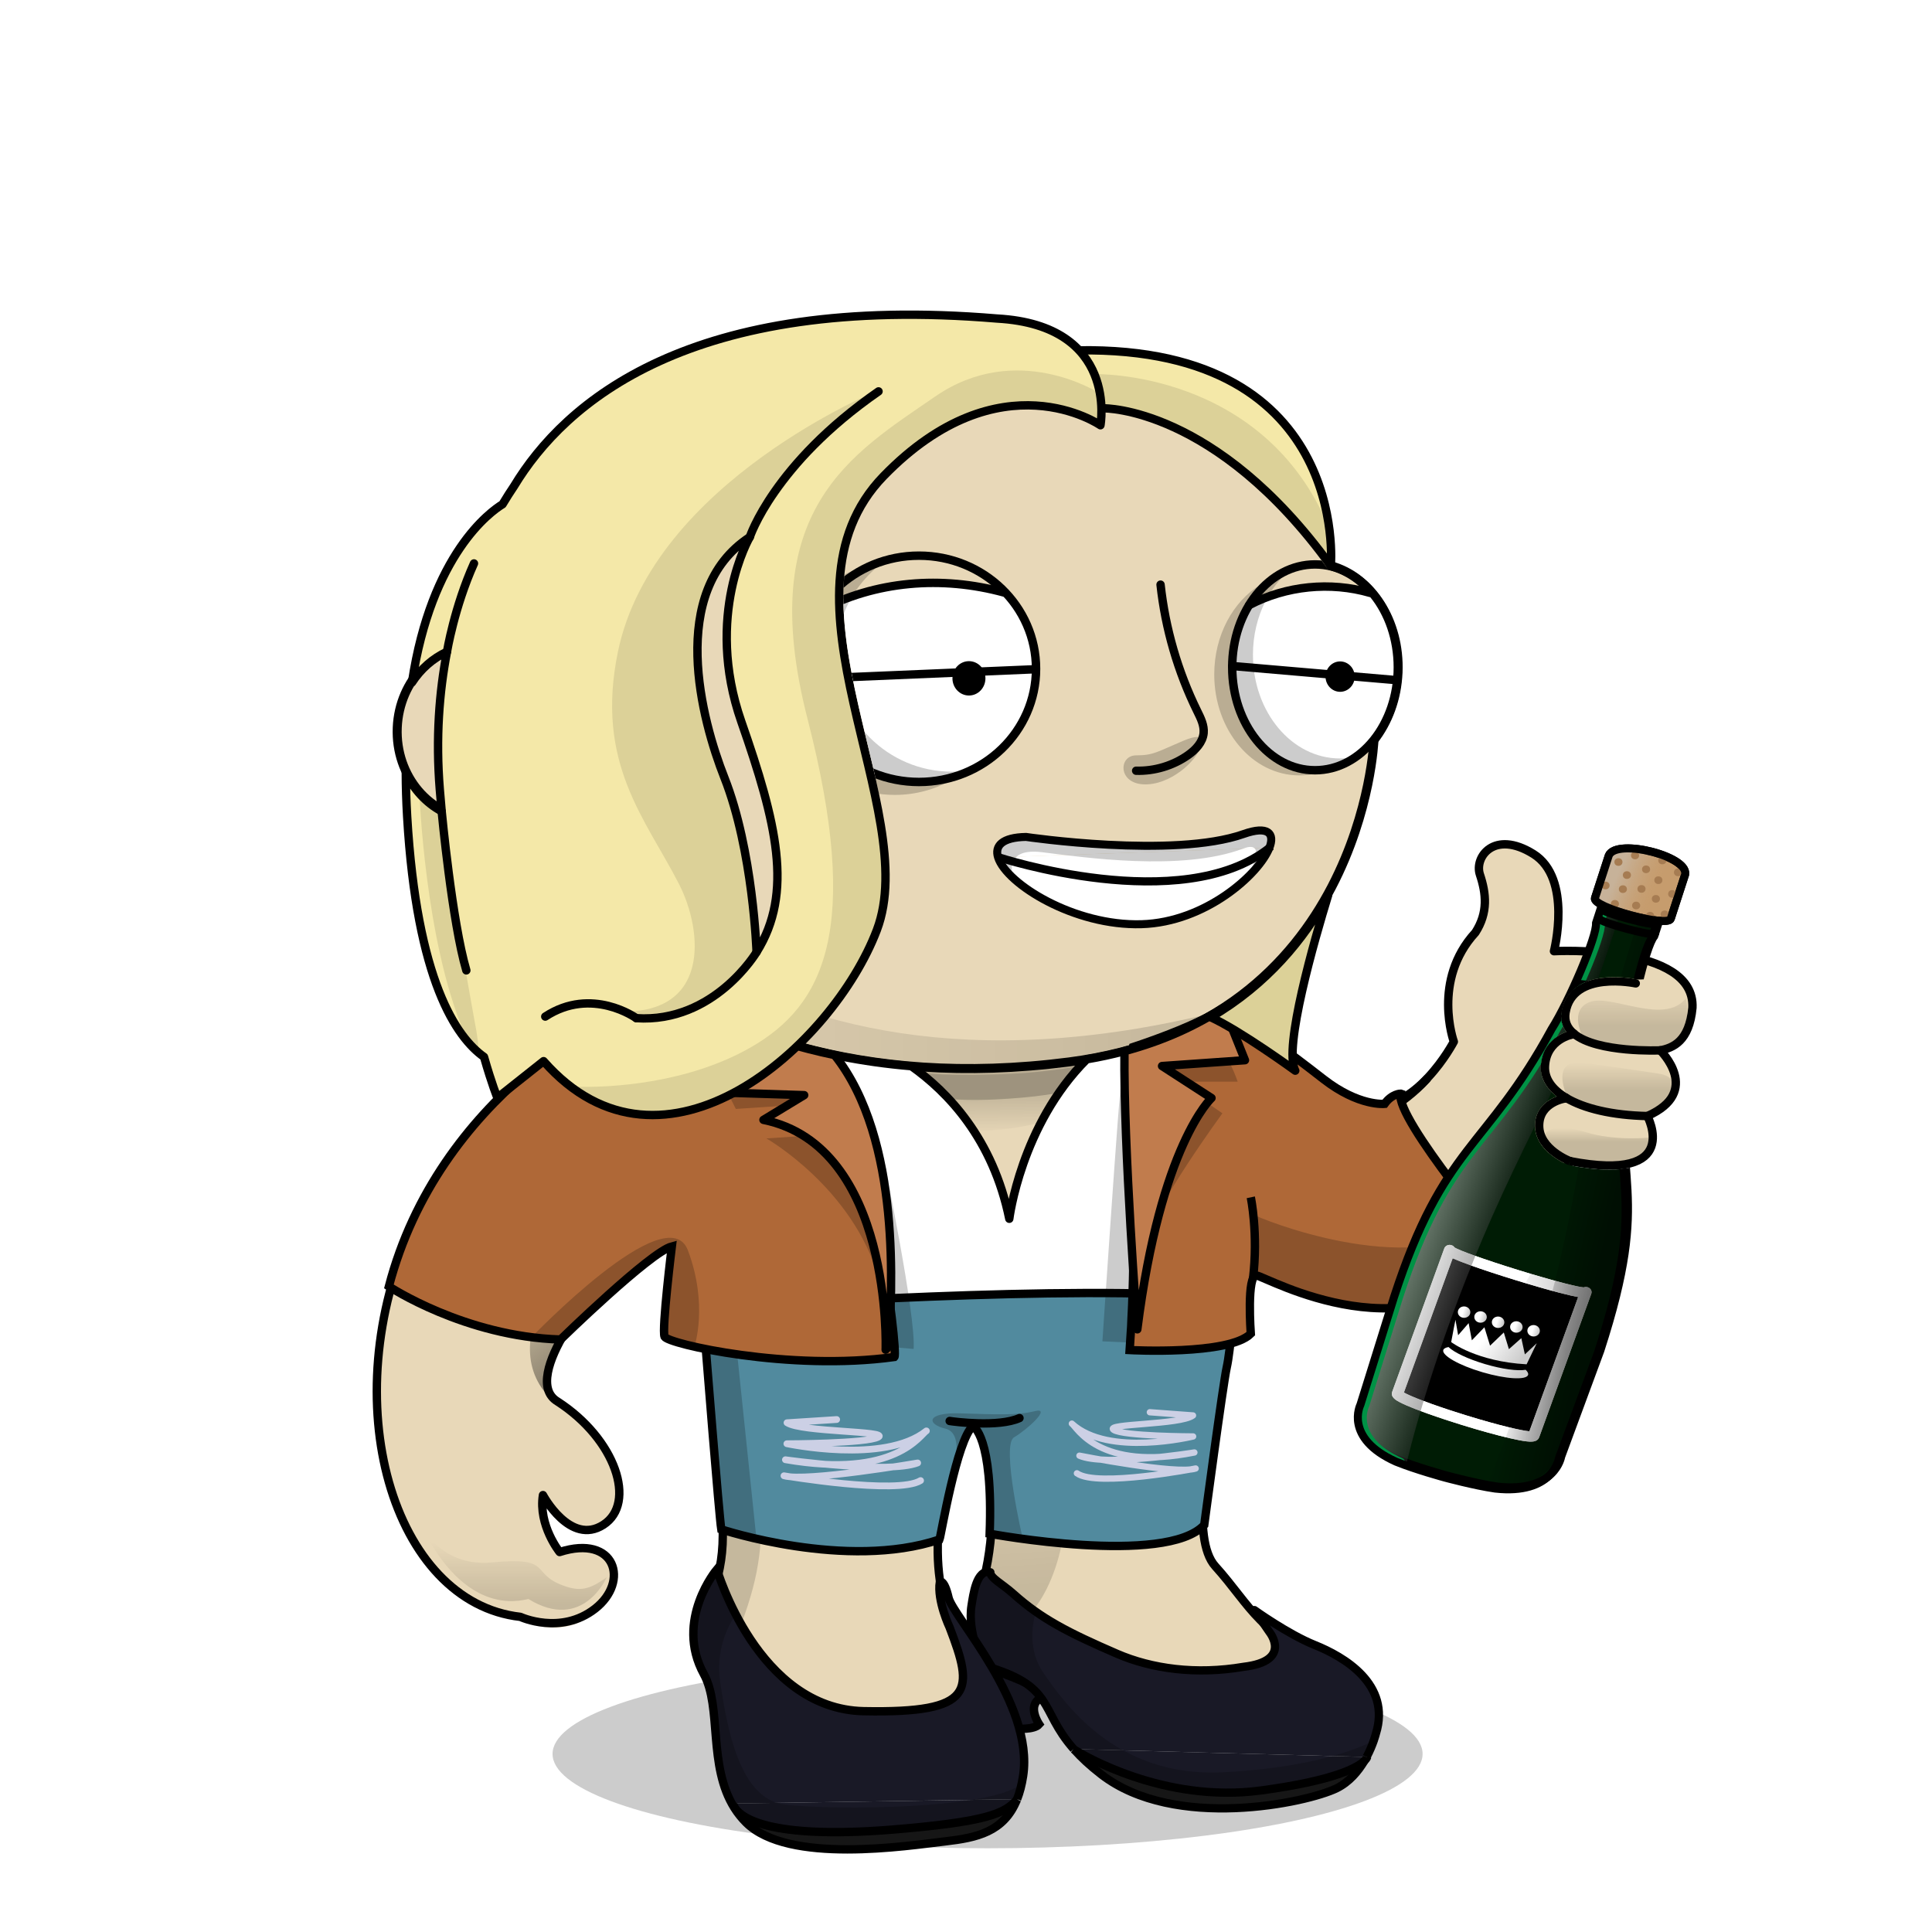 <svg xmlns="http://www.w3.org/2000/svg" xmlns:xlink="http://www.w3.org/1999/xlink" viewBox="0 0 3000 3000" width="100%" height="100%"><g id="floor-shadow" class="shadow"><ellipse id="shadow" cx="1533.5" cy="2723.5" rx="675.5" ry="146.5" style="opacity: .2;"/></g> <g id="Warm-Ivory" class="body">  <defs>   <style>    .skin-color {     fill: #E8D8B8;    }   </style>   <linearGradient id="body-linear-gradient" x1="674.59" y1="1135.33" x2="792" y2="1135.33" gradientUnits="userSpaceOnUse">    <stop offset="0" stop-color="#000" stop-opacity="0"/>    <stop offset=".02" stop-color="#000" stop-opacity=".04"/>    <stop offset="1" stop-color="#000"/>   </linearGradient>   <linearGradient id="body-linear-gradient-2" x1="747" y1="806.16" x2="1137.5" y2="806.16" gradientUnits="userSpaceOnUse">    <stop offset="0" stop-color="#000" stop-opacity="0"/>    <stop offset=".1" stop-color="#000" stop-opacity=".24"/>    <stop offset="1" stop-color="#000"/>   </linearGradient>   <linearGradient id="body-linear-gradient-3" x1="749" y1="1462.04" x2="1887.99" y2="1462.04" xlink:href="#body-linear-gradient-2"/>   <linearGradient id="body-linear-gradient-4" x1="2535.16" y1="1528.07" x2="2535.16" y2="1593.23" gradientUnits="userSpaceOnUse">    <stop offset="0" stop-color="#000" stop-opacity="0"/>    <stop offset="1" stop-color="#000"/>   </linearGradient>   <linearGradient id="body-linear-gradient-5" x1="2511.44" y1="1649.5" x2="2511.44" y2="1693.21" gradientUnits="userSpaceOnUse">    <stop offset="0" stop-color="#000" stop-opacity="0"/>    <stop offset=".98" stop-color="#000"/>   </linearGradient>   <linearGradient id="body-linear-gradient-6" x1="2479.07" y1="1751.37" x2="2479.07" y2="1784.92" gradientUnits="userSpaceOnUse">    <stop offset="0" stop-color="#000" stop-opacity="0"/>    <stop offset=".65" stop-color="#000"/>   </linearGradient>   <linearGradient id="body-linear-gradient-7" x1="792.76" y1="2386.35" x2="792.78" y2="2492.64" gradientUnits="userSpaceOnUse">    <stop offset=".07" stop-color="#000" stop-opacity="0"/>    <stop offset="1" stop-color="#000"/>   </linearGradient>   <linearGradient id="body-linear-gradient-8" x1="979.6" y1="2066.19" x2="859.13" y2="1904.81" gradientUnits="userSpaceOnUse">    <stop offset="0" stop-color="#000"/>    <stop offset=".12" stop-color="#000" stop-opacity=".72"/>    <stop offset="1" stop-color="#000" stop-opacity="0"/>   </linearGradient>   <linearGradient id="body-linear-gradient-9" x1="1206.12" y1="2483.09" x2="1513.72" y2="2071.87" gradientUnits="userSpaceOnUse">    <stop offset=".19" stop-color="#000"/>    <stop offset=".77" stop-color="#000" stop-opacity="0"/>   </linearGradient>   <linearGradient id="body-linear-gradient-10" x1="1776.9" y1="2464.07" x2="1751.37" y2="2092.81" gradientUnits="userSpaceOnUse">    <stop offset="0" stop-color="#000"/>    <stop offset="1" stop-color="#000" stop-opacity="0"/>   </linearGradient>   <linearGradient id="body-linear-gradient-11" x1="1904.93" y1="1808.86" x2="1904.98" y2="1807.9" xlink:href="#body-linear-gradient-9"/>   <linearGradient id="body-linear-gradient-12" x1="2156.4" y1="2031.09" x2="2171.09" y2="1743.3" xlink:href="#body-linear-gradient-9"/>   <linearGradient id="body-linear-gradient-13" x1="1523.71" y1="1848.72" x2="1522.19" y2="1703.37" gradientUnits="userSpaceOnUse">    <stop offset=".58" stop-color="#000" stop-opacity="0"/>    <stop offset="1" stop-color="#000"/>   </linearGradient>  </defs>  <g id="body-body">   <g>    <path class="skin-color" d="M2412,1481s29-113-32-151-92,5-83,32c9.8,29.41,13,59-7,90-68,74-38,163-38,163,0,0-55.5,121.5-135.5,105.5-74.31-14.86-184.5-144.5-306.47-156.99-123.61,47.19-550.22,13.15-689.34-21.96-.06-.02-.13-.03-.19-.05l-.1-1.96h-.05c-53.59,4.31-337.41,57.15-479.35,367.46-125.5,274.37-35,580,166.07,607.65,0,0,64.68,34.89,114.93-10.65,21.91-19.86,32.58-42.16,30-58,.32-.56,.23,.1,.5-.5,0,0-9.36-58.41-84.5-32.5h1s-.37-2-1,0c-10.99-17.56-31.42-52.58-25.89-87.43,0,0,42.17,79.44,93.91,46.04,51.75-33.41,19.33-132.9-71.38-191.4-30.35-18.2-13.49-65.7,12.04-107.85,27.01-44.6,106.46-118.69,176.82-151.86h2c21.66,31.8,37,86,50.5,234.5,0,0,18.34,176.9,15,247-3.34,70.1-33.34,108.51-41.13,159.71-7.79,51.2-25.46,149.65,38.42,186.14,0,0,.71,72.01,92.85,76.83,32.82,.75,48.04-3.91,55.55-10.2,2.34-1.97,3.94-4.08,5.08-6.25,0,0,43.79,32.98,87.66,26.93,43.87-6.04,50.37-27.2,50.37-27.2,0,0,32.46,27.4,106.3,11.49,69.4-14.95,79.4-92.95,55.64-142.06,21.53,6.98,47.16,6.39,85.26,15.61,62,15,133,91,225,93,79.21,1.72,125-24,126-53,0,0,47,21,74-17,10-5,34-2,47-29,0,0,27.13-77.01-60-104-113-35-127-85-183-147-19.24-21.3-21.8-66.89-18.61-114.19,2.06-30.51,6.51-61.75,10.43-87.64,4.5-25.47,9.11-50.21,13.18-73.17,12.92-72.91,18.05-116.03,22.81-156.03l-.55-.07c1.23-10.57,1.7-21.99,1.73-33.01,.02-6.69-.13-13.24-.37-19.35l.88-.04c363.26,224.21,521.5-145.5,521.5-145.5,176,34,120-70,120-70,86-38,20-102,20-102,20-4,45-14,50-66,5-100-215-88-215-88Zm-872.92,890.86c-.27,4.49-.59,9.03-.97,13.6-1.56,18.7-4.13,37.88-8.11,56.54-4.86,22.76-10.52,42.98-15.29,61.68-6.18,24.2-10.86,45.87-10.41,67.26-4.5-7.73-9.51-15.75-15.3-23.94-15.11-21.36-65.79-121.49-4-300,24.33-63.57,43.12-21.19,50.07-.02l-.07,.02s8.07,57.65,4.08,124.86Z" />    <g>     <line x1="2442.42" y1="1606.12" x2="2443.8" y2="1605" style="fill: none; stroke: #000; stroke-linecap: round; stroke-linejoin: round; stroke-width: 13px;"/>     <line x1="2431.12" y1="1705.51" x2="2431.64" y2="1704.61" style="fill: none; stroke: #000; stroke-linecap: round; stroke-linejoin: round; stroke-width: 13px;"/>     <path d="M2438,1803c176,34,120-70,120-70" style="fill: none; stroke: #000; stroke-linecap: round; stroke-linejoin: round; stroke-width: 13px;"/>     <path d="M2578,1631s66,64-20,102" style="fill: none; stroke: #000; stroke-linecap: round; stroke-linejoin: round; stroke-width: 13px;"/>     <path d="M2578,1631c20-4,45-14,50-66,5-100-215-88-215-88,0,0,29-113-32-151s-92,5-83,32c9.8,29.41,13,59-7,90-68,74-33.5,169.5-33.5,169.5,0,0-60,115-140,99-74.31-14.86-184.5-144.5-306.47-156.99" style="fill: none; stroke: #000; stroke-linecap: round; stroke-linejoin: round; stroke-width: 13px;"/>     <path d="M1916.5,1948.5c363.26,224.21,521.5-145.5,521.5-145.5" style="fill: none; stroke: #000; stroke-linecap: round; stroke-linejoin: round; stroke-width: 13px;"/>     <path d="M1916,1991c-.16,1.31-.31,2.63-.47,3.94-.24,2-.48,4.01-.72,6.03-4.76,40-9.89,83.12-22.81,156.03-4.07,22.96-8.68,47.7-13.18,73.17" style="fill: none; stroke: #000; stroke-linecap: round; stroke-linejoin: round; stroke-width: 13px;"/>     <path d="M1914,2003c.09-.7,.18-1.4,.26-2.1,1.23-10.57,1.7-21.99,1.73-33.01" style="fill: none; stroke: #000; stroke-linecap: round; stroke-linejoin: round; stroke-width: 13px;"/>     <path d="M1915.99,1967.89c.02-6.69-.13-13.24-.37-19.35" style="fill: none; stroke: #000; stroke-linecap: round; stroke-linejoin: round; stroke-width: 13px;"/>     <path d="M1811.03,1559.51c-123.61,47.19-550.22,13.15-689.34-21.96-.06-.02-.13-.03-.19-.05" style="fill: none; stroke: #000; stroke-linecap: round; stroke-linejoin: round; stroke-width: 13px;"/>     <path d="M2540,1527s-98-21-109,45c-2.34,14.05,2.98,24.8,12.8,33" style="fill: none; stroke: #000; stroke-linecap: round; stroke-linejoin: round; stroke-width: 13px;"/>     <path d="M2578,1631s-97.88,4.34-134.2-26" style="fill: none; stroke: #000; stroke-linecap: round; stroke-linejoin: round; stroke-width: 13px;"/>     <path d="M2442.42,1606.12s-41.42,6.88-43.42,49.88c-.88,18.85,10.93,35.59,32.64,48.61" style="fill: none; stroke: #000; stroke-linecap: round; stroke-linejoin: round; stroke-width: 13px;"/>     <path d="M2431.64,1704.61c27.81,16.68,71.88,27.27,126.36,28.39" style="fill: none; stroke: #000; stroke-linecap: round; stroke-linejoin: round; stroke-width: 13px;"/>     <path d="M2431.12,1705.51s-41.12,5.49-41.12,42.49,48,55,48,55" style="fill: none; stroke: #000; stroke-linecap: round; stroke-linejoin: round; stroke-width: 13px;"/>     <path d="M1131.38,1535.09c-.11,0-2.5,0-6.89,.24-.71,.04-1.47,.09-2.29,.15-.21,.02-.43,.03-.65,.05-.05,0-.1,.01-.15,.01h-.05c-53.59,4.31-337.41,57.15-479.35,367.46-125.5,274.37-31.5,585.5,166.07,607.65,0,0,62.4,28.98,115.93-12.65,54-42,32-116-55-88,0,0-33.36-41.33-25.89-88.43,0,0,42.17,79.44,93.91,46.04,51.75-33.41,19.33-132.9-71.38-191.4-30.35-18.2-13.49-65.7,12.04-107.85,27.01-44.6,106.46-118.69,176.82-151.86" style="fill: none; stroke: #000; stroke-linecap: round; stroke-linejoin: round; stroke-width: 13px;"/>     <path d="M2215.5,1675.5c-36.98,41.29-95.77,69.56-95.77,69.56" style="fill: none; stroke: #000; stroke-linecap: round; stroke-linejoin: round; stroke-width: 13px;"/>     <path d="M1505.3,2566.94c-.45-21.39,4.23-43.06,10.41-67.26,4.77-18.7,10.43-38.92,15.29-61.68,3.98-18.66,6.55-37.84,8.11-56.54,.38-4.57,.7-9.11,.97-13.6,3.99-67.21-4.08-124.86-4.08-124.86" style="fill: none; stroke: #000; stroke-linecap: round; stroke-linejoin: round; stroke-width: 13px;"/>     <path d="M2083,2712c-27,38-74,17-74,17-1,29-46.79,54.72-126,53-92-2-163-78-225-93-38.1-9.22-63.73-8.63-85.26-15.61" style="fill: none; stroke: #000; stroke-linecap: round; stroke-linejoin: round; stroke-width: 13px;"/>     <path d="M1878.82,2230.17c-3.92,25.89-8.37,57.13-10.43,87.64-3.19,47.3-.63,92.89,18.61,114.19,56,62,70,112,183,147,87.13,26.99,60,104,60,104-13,27-37,24-47,29" style="fill: none; stroke: #000; stroke-linecap: round; stroke-linejoin: round; stroke-width: 13px;"/>     <path d="M1486,2243c24.33-63.57,46.5-27.5,50.5,1.5" style="fill: none; stroke: #000; stroke-linecap: round; stroke-linejoin: round; stroke-width: 13px;"/>     <path d="M1107,2151c-13.5-148.5-28.84-202.7-50.5-234.5" style="fill: none; stroke: #000; stroke-linecap: round; stroke-linejoin: round; stroke-width: 13px;"/>     <path d="M1505.3,2566.94c-4.5-7.73-9.51-15.75-15.3-23.94-15.11-21.36-65.79-121.49-4-300" style="fill: none; stroke: #000; stroke-linecap: round; stroke-linejoin: round; stroke-width: 13px;"/>     <path d="M1505.3,2566.94c17.79,30.64,27.36,56.81,44.14,71.56,.19,.18,.37,.34,.56,.5" style="fill: none; stroke: #000; stroke-linecap: round; stroke-linejoin: round; stroke-width: 13px;"/>     <path d="M1572.74,2673.39c23.76,49.11,13.76,127.11-55.64,142.06-73.84,15.91-106.3-11.49-106.3-11.49,0,0-6.5,21.16-50.37,27.2-43.87,6.05-87.66-26.93-87.66-26.93-1.14,2.17-2.74,4.28-5.08,6.25" style="fill: none; stroke: #000; stroke-linecap: round; stroke-linejoin: round; stroke-width: 13px;"/>     <path d="M1107,2151s18.34,176.9,15,247-33.34,108.51-41.13,159.71c-7.79,51.2-25.46,149.65,38.42,186.14,0,0,.71,72.01,92.85,76.83,32.82,.75,48.04-3.91,55.55-10.2" style="fill: none; stroke: #000; stroke-linecap: round; stroke-linejoin: round; stroke-width: 13px;"/>     <path d="M1547,2637c.72,.6,1.43,1.22,2.13,1.85,10.47,9.42,18.3,21.35,23.61,34.54" style="fill: none; stroke: #000; stroke-linecap: round; stroke-linejoin: round; stroke-width: 13px;"/>     <path d="M2010,2723c17-80-57-98-57-98-32-8-52-25-52-25" style="fill: none; stroke: #000; stroke-linecap: round; stroke-linejoin: round; stroke-width: 13px;"/>     <path d="M2080.06,2634.52l.94,.48c-.32-.41-.64-.81-.97-1.21" style="fill: none; stroke: #000; stroke-linecap: round; stroke-linejoin: round; stroke-width: 13px;"/>     <path d="M2018,2603s40.74,4.85,62.03,30.79" style="fill: none; stroke: #000; stroke-linecap: round; stroke-linejoin: round; stroke-width: 13px;"/>     <path d="M2083,2712c19-49-3-79-3-79l.03,.79" style="fill: none; stroke: #000; stroke-linecap: round; stroke-linejoin: round; stroke-width: 13px;"/>     <line x1="2080.06" y1="2634.52" x2="2080.03" y2="2633.79" style="fill: none; stroke: #000; stroke-linecap: round; stroke-linejoin: round; stroke-width: 13px;"/>     <path d="M1410,2804c27-73-17-120-17-120" style="fill: none; stroke: #000; stroke-linecap: round; stroke-linejoin: round; stroke-width: 13px;"/>     <path d="M1261,2711s21.18,49.78,6.69,99.48" style="fill: none; stroke: #000; stroke-linecap: round; stroke-linejoin: round; stroke-width: 13px;"/>     <path d="M1267.69,2810.48c-.13,.45-.26,.91-.4,1.37" style="fill: none; stroke: #000; stroke-linecap: round; stroke-linejoin: round; stroke-width: 13px;"/>    </g>   </g>  </g>  <g id="body-head">   <g>    <g>     <g>      <path class="skin-color" d="M2066.8,878.57c62.55,17.43,107.41,85.87,104.04,165.6-1.71,40.63-15.66,77.27-37.37,105.05,0,0-16.95,440.96-473.47,499.78-653.93,84.25-906.93-377.96-906.93-377.96-5.28,.51-10.66,.65-16.1,.42-69.53-2.94-123.31-66.37-120.12-141.7,3.11-73.79,59.76-131.6,127.44-131.15,71.43-260.79,366.32-451.8,710.66-442.47,271.99,7.37,502.65,137.81,611.85,322.43Z" />     </g>     <g>      <path class="skin-color" d="M744.29,998.61c71.43-260.79,366.32-451.8,710.66-442.47,271.99,7.37,502.65,137.81,611.85,322.43" style="stroke: #000; stroke-linecap: round; stroke-linejoin: round; stroke-width: 14px;"/>      <path class="skin-color" d="M744.29,998.61c-67.68-.45-124.33,57.36-127.44,131.15-3.19,75.33,50.59,138.76,120.12,141.7,5.44,.23,10.82,.09,16.1-.42,0,0,253,462.21,906.93,377.96,456.52-58.82,473.47-499.78,473.47-499.78" style="stroke: #000; stroke-linecap: round; stroke-linejoin: round; stroke-width: 14px;"/>      <path class="skin-color" d="M2133.47,1149.22c21.71-27.78,35.66-64.42,37.37-105.05,3.37-79.73-41.49-148.17-104.04-165.6" style="stroke: #000; stroke-linecap: round; stroke-linejoin: round; stroke-width: 14px;"/>     </g>    </g>   </g>   <g>    <path d="M778.67,1065.1s-32.99,37.11-2.29,73.19" style="fill: none; stroke: #000; stroke-linecap: round; stroke-linejoin: round; stroke-width: 13.75px;"/>    <path d="M696.09,1078.64s-44.77,20.56-5.09,97.36c14.36,27.79,47,44,101,29-4.72-49.47-47-71-10.89-140.43-1.57,0-44.09-19.36-81.87,21.12" style="fill: url(#body-linear-gradient); opacity: .15;"/>    <path d="M826.77,1083.92c-88.17-65.11-140.13,10.56-140.13,10.56" style="fill: none; stroke: #000; stroke-linecap: round; stroke-linejoin: round; stroke-width: 13.75px;"/>   </g>   <g>    <path d="M822,1000c31-259,315.5-387.67,315.5-387.67-325.5,107.33-390.5,379.67-390.5,379.67,44-4,75,8,75,8Z" style="fill: url(#body-linear-gradient-2); opacity: .15;"/>    <path d="M1887.99,1571.76c-773.01,191.76-1043.99-309.76-1043.99-309.76-45,3-95,3-95,3,322.07,451.04,739.18,394.85,739.18,394.85-4.51-1.09-8.98-2.19-13.43-3.31,257.03,6.56,413.24-84.79,413.24-84.79Z" style="fill: url(#body-linear-gradient-3); opacity: .15;"/>   </g>  </g>    <g class="body-shading">   <path d="M2458.71,1612.31s-24.25-43.31,9.66-56.31c33.91-13,115.71,37,149.62-6,0,0,14.62,65.12-35.08,77.56-49.7,12.44-124.2-15.25-124.2-15.25Z" style="fill: url(#body-linear-gradient-4); opacity: .15;"/>   <path d="M2463.39,1651s-55.86-15-30.92,50c0,0,59.32,44.25,134.39,23.12,3.26-2.12,60.11-49.12,8.24-57.12-51.87-8-111.72-16-111.72-16Z" style="fill: url(#body-linear-gradient-5); opacity: .15;"/>   <path d="M2560.1,1766.48s-52.82,5.52-97.71-8.48c-44.89-14-78.3-5.86-58.6,24.57,19.7,30.43,101.7,26.31,114.06,22.87,12.36-3.44,43.2-11.49,42.25-38.96Z" style="fill: url(#body-linear-gradient-6); opacity: .15;"/>   <path d="M643.29,2345.92s26.64,89.29,121.38,80.13c94.74-9.16,57.85,17.04,109.75,35.95,25.5,9.29,39.87,7.28,67.83-13,0,0-36.91,86-121.6,33.98-12.96,2.02-104.82,31.46-177.35-137.05Z" style="fill: url(#body-linear-gradient-7); opacity: .15;"/>   <g>    <path d="M1053.96,1919s1.99-89-80.04-49c-65.2,31.79-214.21,202-121.45,299-9.97-66,30.92-159,201.49-250Z" style="fill: url(#body-linear-gradient-8); opacity: .5;"/>    <path d="M1580.68,2753.38c20.87-69.89-9.01-45.18-9.01-45.18,0,0-.13,42.14-115.61,56.7l-49.62,4.06c-33.19,1.46-73.05,1.06-120.92-2.03-7.12-.46-13.94-1.07-20.5-1.84-.37-.2-.73-.39-1.1-.6,0,0-.28,.14-.81,.37-116.39-14.16-144.41-75.3-150.23-123.32,3.75-28.37,14.16-59.38,27.35-92.04,33.15-82.1,45.32-133.65,41.2-219.97-7.27-51.3-46.09-321.43-70.32-411.22-14.23-4.39-32.97-8.64-59.16-13.31,1,7,0,9,6.51,14.56,1.86-.59,3.68-1.13,5.46-1.56,0,0,1.62,8.72,4.31,23.65,1.76,3.18,3.58,6.11,5.49,8.72l-3.92,.07c13.1,73.5,43.86,253.33,47.98,343.56,4.99,109,7.98,121-36.91,258-5.02,15.32-10.25,50.25-9.79,87.37-2.56,4.76-4.13,7.84-4.13,7.84,0,0,11.79,110.19,98.66,163.88,3.72,2.45,7.88,4.78,12.53,6.97,26.36,13.17,38.64,23.93,82.58,23.41,19.26-.23,37.22-.49,53.95-.77,9.61,2.4,20.78,3.52,33.53,2.3,7.9-.76,14.67-1.94,20.46-3.4,122.76-2.95,126.28-4.6,126.28-4.6,0,0,64.38-10.16,85.72-81.62Z" style="fill: url(#body-linear-gradient-9); opacity: .15;"/>   </g>   <path d="M2123.18,2625s-13.96,45-102.74,67c-88.77,22-220.44,5-333.16-27-49.07-13.93-77.15-28.81-93.22-41.17l-18.43-34.08c-6.81-20.26-7.26-49.84,22.88-82.75,53.98-58.95,74.42-187.01,40.62-274.98,31.53-21.05,72.53-48.26-5.59-40.83-96.63,9.19-205.6,10.81-205.6,10.81-28.37-2.31-1.99,20,20.95,36s17.95,66,17.95,66c0,0,8.39-34.52,18.95-62,10.56-27.48,33.42-36.5,48.61-2.81,15.2,33.69,11.73,110.31,8.24,161.81s-32.66,128.22-35.91,140c-3.25,11.78-12.15,48.34-3.99,53,8.16,4.66,39.4,58.5,51.93,77.76,1.29,1.98,3.06,3.64,5.19,5.02,6.62,10.9,11.71,19.22,11.71,19.22,0,0,107.73,56,255.35,83,147.63,27,232.41-12,281.29-50s14.96-104,14.96-104Z" style="fill: url(#body-linear-gradient-10); opacity: .15;"/>   <g>    <path d="M1905.15,1808.08c-.12-.03-.23-.05-.34-.08l.06,.82c.1-.25,.19-.49,.28-.74Z" style="fill: url(#body-linear-gradient-11); opacity: .2;"/>    <path d="M2407.53,1789c-15.24-3.09-34.91-3-58.85,2-24.12,5.04-45.88-38-117.7,61-39.45,54.38-110.72,65-166.58,32-28.87-15.3-27.93-16-46.88-27l-39.9-20s-17.95-8-74.43-28.48c2.9,28.23,9.42,94.91,9.98,144.58,23.38,14.24,172.1,95.84,297.86,52.9,151.51-51.73,221.44-200,221.44-200l-24.94-17Z" style="fill: url(#body-linear-gradient-12); opacity: .2;"/>   </g>   <path d="M1761.76,1633.97c-72.7,23.59-149.19,32.93-220.34,34.54-70.6,2.73-135.46-2.2-194.85-12.79-61-9.05-99.82-19.49-99.82-19.49l-22.59-2.32c66.89,74.32,171.03,122.09,288.03,122.09,128.29,0,241.13-57.44,306.34-144.33-16.48,7.85-35.29,15.33-56.76,22.3Z" style="fill: url(#body-linear-gradient-13); opacity: .15;"/>  </g>   </g>  <g id="Casual-Women" class="clothing">  <defs>   <style>    .body,    .clothing {     clip-path: url(#casual-women-clothes-mask);    }   </style>   <clipPath id="casual-women-clothes-mask">    <path d="M3012.89-9.41H-9.41V2538.5l1091.01,.04c67.76,269.36,220.65,208.38,386.26,208.38,156.36,0,109.52-74.69,60.99-169.41l88.09,27.11c87.09,54.6,188.01,113.09,291.39,115.2,166.02,3.39,303.25-115.2,85.1-181.31h1019.47V-9.41Z" style="fill: #31ff4e;"/>   </clipPath>  </defs>  <g>   <path d="M1096.28,2098.06s20.33,255.25,23.72,276.71c0,0,194.26,64.38,338.82,15.81,2.26-5.65,27.11-155.86,51.95-176.19,0,0,31.62,14.68,25.98,167.15,0,0,273.32,50.82,333.18-13.55,0,0,29.36-220.23,35.01-245.08s12.42-107.29,12.42-107.29c0,0-214.59-37.27-823.34,16.94l2.26,65.51Z" style="fill: #518a9e; stroke: #000; stroke-miterlimit: 10; stroke-width: 13px;"/>   <path d="M1093.45,2072.65l25.41,286.31s-1.69,15.25,27.11,23.72l28.8,8.47-33.88-325.27-47.44,6.78Z" style="opacity: .2;"/>   <path d="M1474.63,2206.49c6.78,1.13,75.67,10.16,108.42-4.52" style="fill: none; stroke: #000; stroke-linecap: round; stroke-linejoin: round; stroke-width: 13px;"/>   <path d="M1144.84,1594.35s155.86,124.24,399.81,112.94c239.56-11.09,257.51-92.61,257.51-92.61,0,0-268.8,110.68-657.32-20.33Z" style="opacity: .2;"/>   <path d="M1429.46,2299.02c-36.1,22.39-212.1-7.46-212.1-7.46,33.85,9.95,207.58-19.9,207.58-19.9-45.13,17.41-205.33-4.98-205.33-4.98,171.48,29.85,209.84-39.8,218.87-44.78-65.43,52.24-216.61,19.9-216.61,19.9,0,0,124.57-.27,141.98-10.22,17.41-9.95-119.4-7.46-141.79-22.39l77.11-4.98" style="fill: none; stroke: #ccd0e5; stroke-linecap: round; stroke-linejoin: round; stroke-width: 10.49px;"/>   <path d="M1672.22,2287.73c31.39,22.39,184.39-7.46,184.39-7.46-29.42,9.95-180.47-19.9-180.47-19.9,39.23,17.41,178.51-4.98,178.51-4.98-149.08,29.85-182.43-39.8-190.28-44.78,56.89,52.24,188.32,19.9,188.32,19.9,0,0-108.3-.27-123.44-10.22-15.14-9.95,103.8-7.46,123.27-22.39l-67.04-4.98" style="fill: none; stroke: #ccd0e5; stroke-linecap: round; stroke-linejoin: round; stroke-width: 9.78px;"/>   <path d="M1930.91,1607.9c-7.44-13.02-23.41-24.68-44.1-34.84-53.86,32.75-119.47,58.36-199.36,71.85-102.45,102.25-120.22,247.6-120.22,247.6-25.39-124.29-95.85-197.18-151.97-236.92-155.05-12.92-279.58-58.64-376.94-114.3l-58.38,25.95s88.09,266.54,74.54,384c0,0,4.52,88.09,60.99,81.32,56.47-6.78,564.7-38.4,770.26-18.07l27.11,20.33s9.04-83.58,36.14-67.76c27.11,15.81,9.04-311.72-18.07-359.15Z" style="fill: #fff; stroke: #000; stroke-linecap: round; stroke-linejoin: round; stroke-width: 13px;"/>   <path d="M1239.47,1624.67c-79.22-21.85-147.7-52.31-206.21-86.29-84.52,24.65-352.6,165.52-429.4,459.17,0,0,117.46,77.93,266.54,82.45,0,0,138.92-135.53,172.8-144.56,0,0-15.81,128.75-11.29,140.05,4.52,11.29,194.26,54.21,356.89,31.62,6.78-6.78-38.4-361.41-99.39-435.95-13.1-16.01-30.57-31.7-49.94-46.48Z" style="fill: #af6837; stroke: #000; stroke-miterlimit: 10; stroke-width: 13px;"/>   <path d="M2174.86,1698.25s-13.55,0-24.85,15.81c0,0-39.94,4.32-94.87-38.4-60.99-47.44-102.17-78-160.85-107.24-33.43,21.16-91.66,43.2-135.05,57.55-4,17.77,8.47,287.43-5.08,470.4,0,0,154.16,8.47,188.05-25.41,0,0-6.78-92.61,9.04-90.35,15.81,2.26,248.47,135.53,388.52-38.4,0,0-173.93-205.55-164.89-243.95Z" style="fill: #af6837; stroke: #000; stroke-miterlimit: 10; stroke-width: 13px;"/>   <g style="opacity: .2;">    <path d="M1886.3,1618.63c20.33,15.25,35.58,60.99,35.58,60.99h-94.87l71.15,49.13s-106.73,145.69-116.89,196.52-6.78-279.53-6.78-279.53l111.81-27.11Z"/>    <path d="M825.22,2076.61s211.03-220.21,243.02-134.95,9.97,149.63,9.97,149.63l-33.88-8.47s-20.33,3.39-11.86-50.82,8.47-81.32,8.47-81.32c0,0,7.34-28.8-24.85-1.69s-121.98,113.69-141.18,126.12c-21.38,13.84-49.69,1.51-49.69,1.51Z"/>    <polygon points="1132.42 1701.64 1142.58 1721.97 1218.82 1716.89 1234.07 1698.25 1132.42 1701.64"/>    <path d="M1240.84,1764.32l-50.82,3.39s133.84,76.24,174.49,216.85c0-6.78-10.16-144-123.67-220.23Z"/>    <path d="M1947.29,1886.3c6.78,5.08,238.87,99.95,357.46,16.94,0,0,38.96,35.58,27.11,49.13s-111.81,111.81-255.81,67.76c-93.18-32.19-113.51-38.96-113.51-38.96,0,0-15.25,0-13.55-33.88s-1.69-60.99-1.69-60.99Z"/>   </g>   <path d="M1022.57,1532.07l83.87,163.93,142.31,4.52-63.25,38.4c201.03,40.66,189.74,356.89,189.74,356.89l4.52-4.52c5.22-84.22,20.73-321.52-83.79-452.95-108.8-22.74-199.39-61.84-273.4-106.27Z" style="fill: #c17c4d; stroke: #000; stroke-linecap: round; stroke-linejoin: round; stroke-width: 13px;"/>   <path d="M1900.44,1564.46c-43.04,28.16-94.02,51.69-154.37,67.77-1.67,149.34,19.96,431.95,19.96,431.95,36.14-286.87,115.2-359.15,115.2-359.15l-76.8-49.69,128.75-9.04-32.73-81.84Z" style="fill: #c17c4d; stroke: #000; stroke-linecap: round; stroke-linejoin: round; stroke-width: 13px;"/>   <path d="M1942.21,1859.19s11.86,55.91,3.39,127.06" style="fill: none; stroke: #000; stroke-miterlimit: 10; stroke-width: 13px;"/>   <path d="M1740.61,1686.39c-1.97-5.78-28.8,396.42-28.8,396.42l37.27,1.69s18.64-318.49-8.47-398.12Z" style="opacity: .2;"/>   <path d="M1372.98,1804.98s49.13,235.48,45.74,289.69l-38.96-3.39s15.25-218.54-6.78-286.31Z" style="opacity: .2;"/>   <path d="M1481.41,2277.64s15.25-52.52-13.55-59.29-30.49-25.41,23.72-23.72,88.09,3.39,115.2-3.39-11.86,28.8-32.19,40.66,13.55,157.55,13.55,157.55l-35.58-5.08s-18.64,13.55-15.25-37.27-6.78-96.56-16.94-120.28-20.33-6.78-38.96,50.82Z" style="opacity: .2;"/>  </g> </g> <g id="clothing-shoes" class="clothing-shoes">  <g>   <g>    <path d="M1541.27,2592.75s38.4,73.41,37.27,91.48c0,0,27.11,2.26,35.01-6.78,0,0-19.76-29.31,2.54-40.63,22.3-11.32-74.83-44.07-74.83-44.07Z" style="fill: #191926; stroke: #000; stroke-miterlimit: 10; stroke-width: 13px;"/>    <g>     <g>      <path d="M2041.59,2554.35c45.05,18.07,118.99,60.98,94.87,137.78,0,0-4.04,16.82-14.41,36.13l-454.84-12.39c-54.96-62.4-27.11-97.73-140.63-129.9,0,0-24.84-50.82-18.07-92.61,2.7-16.61,7.71-57.81,29.37-51.95-.57,8.76,17.88,17.54,36.14,33.88,42.92,38.4,84.7,59.86,160.37,92.61,53.9,23.33,122.65,32.88,196.52,20.33,76.8-9.04,40.13-54.21,40.13-54.21l-23.19-33.89s52.19,37.55,93.74,54.22Z" style="fill: #191926;"/>      <path d="M2122.05,2728.26l.86,.02s-.42,2.27-4.27,6.01c1.21-2.02,2.35-4.04,3.41-6.03Z" style="fill: #3a3a3a;"/>      <path d="M1667.21,2715.87l454.84,12.39c-1.06,1.99-2.2,4.01-3.41,6.03-10.26,9.96-44.84,30.34-160.62,45.94-150.13,20.23-276.17-54.9-290.11-63.57-.23-.26-.46-.53-.7-.79Z" style="fill: #191926;"/>      <path d="M1958.02,2780.23c115.78-15.6,150.36-35.98,160.62-45.94-9.57,16.12-23.54,32.92-43.16,42.55-46.04,22.59-251.33,66.63-365.33-21.46-18.11-13.99-31.68-26.84-42.24-38.72,13.94,8.67,139.98,83.8,290.11,63.57Z" style="fill: #1c1c1c;"/>      <path d="M1667.21,2715.87c.24,.26,.47,.53,.7,.79-.85-.53-1.28-.81-1.28-.81l.58,.02Z" style="fill: #3a3a3a;"/>     </g>     <g>      <path d="M1667.91,2716.66c10.56,11.88,24.13,24.73,42.24,38.72,114,88.09,319.29,44.05,365.33,21.46,19.62-9.63,33.59-26.43,43.16-42.55" style="fill: none; stroke: #000; stroke-linejoin: round; stroke-width: 12.81px;"/>      <path d="M2122.05,2728.26c10.37-19.31,14.41-36.13,14.41-36.13,24.12-76.8-49.82-119.71-94.87-137.78-41.55-16.67-93.74-54.22-93.74-54.22l23.19,33.89s36.67,45.17-40.13,54.21c-73.87,12.55-142.62,3-196.52-20.33-75.67-32.75-117.45-54.21-160.37-92.61-18.26-16.34-36.71-25.12-36.14-33.88-21.66-5.86-26.67,35.34-29.37,51.95-6.77,41.79,18.07,92.61,18.07,92.61,113.52,32.17,85.67,67.5,140.63,129.9" style="fill: none; stroke: #000; stroke-linejoin: round; stroke-width: 12.81px;"/>      <path d="M1666.63,2715.85s.43,.28,1.28,.81c13.94,8.67,139.98,83.8,290.11,63.57,115.78-15.6,150.36-35.98,160.62-45.94,3.85-3.74,4.27-6.01,4.27-6.01" style="fill: none; stroke: #000; stroke-linejoin: round; stroke-width: 12.81px;"/>     </g>    </g>    <g>     <g>      <path d="M1472.94,2480.93c6.77,29.37,132.98,164.05,115.76,276.71-2.13,13.95-5.29,25.89-9.34,36.13l-440.99,6.73s.18,2.61,2.65,6.56l-.59,.38c-41.47-65.54-19.32-156.52-47.54-207.92-46.05-83.87,20.33-162.63,20.33-162.63,0,0,63.22,217.02,228.14,220.23,173.93,3.39,170.54-32.75,133.27-129.88,0,0-19.76-41.51-15.25-70.87,0,0,6.78-4.8,13.56,24.56Z" style="fill: #191926;"/>      <path d="M1579.36,2793.77h.31c-.19,.23-.39,.46-.59,.69,.09-.23,.19-.46,.28-.69Z" style="fill: #3a3a3a;"/>      <path d="M1579.36,2793.77c-.09,.23-.19,.46-.28,.69-18.69,21.73-47.15,34.64-195.67,46.73-190.69,15.1-233.03-19.16-242.39-34.13-2.47-3.95-2.65-6.56-2.65-6.56l440.99-6.73Z" style="fill: #191926;"/>      <path d="M1579.08,2794.46c-20.29,50.39-62.54,59.21-111.23,64.83-58.73,6.77-243.95,36.14-309.45-29.37-7.05-7.05-12.98-14.58-17.97-22.48l.59-.38c9.36,14.97,51.7,49.23,242.39,34.13,148.52-12.09,176.98-25,195.67-46.73Z" style="fill: #1c1c1c;"/>     </g>     <g>      <path d="M1579.08,2794.46c-20.29,50.39-62.54,59.21-111.23,64.83-58.73,6.77-243.95,36.14-309.45-29.37-7.05-7.05-12.98-14.58-17.97-22.48-41.47-65.54-19.32-156.52-47.54-207.92-46.05-83.87,20.33-162.63,20.33-162.63,0,0,63.22,217.02,228.14,220.23,173.93,3.39,170.54-32.75,133.27-129.88,0,0-19.76-41.51-15.25-70.87,0,0,6.78-4.8,13.56,24.56,6.77,29.37,132.98,164.05,115.76,276.71-2.13,13.95-5.29,25.89-9.34,36.13" style="fill: none; stroke: #000; stroke-miterlimit: 10; stroke-width: 13px;"/>      <path d="M1138.37,2800.5s.18,2.61,2.65,6.56c9.36,14.97,51.7,49.23,242.39,34.13,148.52-12.09,176.98-25,195.67-46.73,.2-.23,.4-.46,.59-.69" style="fill: none; stroke: #000; stroke-miterlimit: 10; stroke-width: 13.03px;"/>     </g>    </g>    <g>     <path d="M1217.69,2801.97c-70.31-9.32-88.94-121.98-99.11-188.05-10.16-66.07,25.41-108.42,25.41-108.42,0,0-17.79-41.51-22.02-55.06-4.24-13.55-11.01-6.78-11.01-6.78-32.19,31.34-42.35,106.73-22.02,142.31,20.33,35.58,28.8,117.74,31.61,161.88,2.81,44.14,31.07,82.07,81.89,105.79,50.82,23.72,202.45,18.64,292.23,4.24,89.79-14.4,94.87-91.48,94.87-91.48-37.27,44.05-301.55,44.89-371.86,35.58Z" style="opacity: .2;"/>     <path d="M1898.72,2751.99c-167.72,8.47-247.34-110.12-277.83-153.32-30.49-43.2-12.71-94.02-12.71-94.02,0,0-45.74-39.81-66.92-56.75-21.18-16.94-22.87,16.94-29.65,32.19-3.16,7.1-4.11,30.76-2.14,53.91,22.98,31.15,64.66,93.08,78.87,149.77,9.85,1.56,19.37,1.24,26.33-2.93-2.23-4.45-15.43-42.93,3.67-44.02,3.19,3.56,5.52,6.5,6.77,8.44,7.62,11.86,33.88,98.26,142.31,140.61,108.42,42.35,259.2,13.55,304.09-3.39,44.89-16.94,62.68-80.47,62.68-80.47,0,0-67.76,41.51-235.48,49.98Z" style="opacity: .2;"/>    </g>   </g>  </g> </g> <g id="Cute" class="nose">  <defs>   <style>    .facial-hair, .eyes-inner {     clip-path: url(#nose-mask);    }   </style>   <clipPath id="nose-mask">    <path d="M-13.93-13.93V3003.85H3003.85V-13.93H-13.93ZM1875.47,1138.9c-1.37,14.06-10.71,27.54-27.03,39.02-23.4,16.47-51.87,25.43-80.56,25.44-1.29,0-2.57-.02-3.86-.05-.9-.03-1.75-.23-2.51-.58-9.65-1.45-26.79-6.17-25.98-21.35,1-18.62,27.82-24.61,34.08-25.75l29.2-222.68c-1.22-8.11-2.28-16.25-3.17-24.43-.39-3.57,2.19-6.78,5.76-7.16,3.57-.39,6.78,2.19,7.16,5.76,7.37,67.77,26.33,133.16,56.37,194.34l.11,.21c5.48,11.06,11.69,23.6,10.43,37.25Z" style="fill: #4fff15;"/>   </clipPath>  </defs>  <g>   <path d="M1802.1,907.8c7.4,68.1,26.8,135,57,196.5,5.3,10.7,11,22.1,9.9,34-1.4,14.4-12.5,26-24.3,34.3-23.3,16.4-52,25-80.5,24.2" style="fill: none; stroke: #000; stroke-linecap: round; stroke-linejoin: round; stroke-width: 13px;"/>   <path d="M1865,1157.61s12.6-24.31-27.91-7.2c-40.51,17.11-45.92,22.51-72.93,22.51s-28.81,43.21,11.7,45.02,82.83-36.01,89.13-60.32Z" style="opacity: .2;"/>  </g>   </g> <g id="Full-Tooth-Smile" class="mouth">  <defs>   <style>    .under-mouth {     clip-path: url(#facial-hair-mask);    }   </style>   <clipPath id="facial-hair-mask">    <path d="M-2.64-9.41V2999.33H3006.11V-9.41H-2.64ZM1976.89,1318.8l-5.76-2.27,.04,.04,5.7,2.26c-9.3,23.5-36.97,53.53-70.48,76.49-29.25,20.04-76.16,44.29-133.56,46.01-2.48,.07-4.96,.11-7.44,.11-103.87,0-207.47-64.18-221.48-108.04-3.71-11.56-.56-19.48,2.73-24.09,7.26-10.16,22.88-15.53,46.43-15.96h.52s.51,.07,.51,.07c2.28,.34,228.78,33.21,334.9-4.23,22.6-7.97,38.11-7.82,46.08,.46,4.31,4.47,8.13,13.17,1.81,29.16Z" style="fill: #ff8724;"/>   </clipPath>  </defs>  <g>   <g>    <path d="M1931.07,1295.05c38.17-13.47,48.83-.83,40.03,21.46l-420.38,14.68-.87,.31c-5.77-17.98,6.1-31.24,43.34-31.93,0,0,229.05,33.88,337.88-4.52Z" style="fill: #fff;"/>    <path d="M1971.11,1316.51s-.02,.01-.03,.02c0-.01,0-.01,0-.02h.02Z" style="fill: #660c30;"/>    <path d="M1971.09,1316.51s0,.01,0,.02c-136.71,107.96-420.37,14.66-420.37,14.66l420.38-14.68Z" style="fill: #fff;"/>    <path d="M1971.09,1316.53c-16.33,41.27-99.42,115.6-198.43,118.57-104.63,3.14-209.69-62.54-222.81-103.6l.87-.31s283.66,93.3,420.37-14.66Z" style="fill: #fff;"/>   </g>   <g>    <path d="M1971.09,1316.53c-16.33,41.27-99.42,115.6-198.43,118.57-104.63,3.14-209.69-62.54-222.81-103.6-5.77-17.98,6.1-31.24,43.34-31.93,0,0,229.05,33.88,337.88-4.52,38.17-13.47,48.83-.83,40.03,21.46" style="fill: none; stroke: #000; stroke-miterlimit: 10; stroke-width: 12.45px;"/>    <path d="M1550.71,1331.19s283.66,93.3,420.37-14.66c0-.01,.02-.01,.03-.02" style="fill: none; stroke: #000; stroke-miterlimit: 10; stroke-width: 12.64px;"/>   </g>  </g>  <path d="M1574.18,1365.08s-20.27-49.69,43.75-41.79c64.02,7.91,216.6,30.49,312.63-5.65,41.61-15.81,5.34,46.31,5.34,46.31,0,0,62.95-68.89,29.88-74.54-33.08,1.13-62.95,28.24-163.25,25.98-100.3-2.26-155.78-9.04-187.79-12.42-32.01-3.39-106.7-3.39-40.55,62.12Z" style="opacity: .2;"/>   </g><g id="NoFacialHair" class="facial-hair">	</g> <g id="Glamorous-Long-Blonde" class="hair">  <defs>   <style>    .hair-color path {     fill: #f4e8a8;     }    .eyes {     clip-path: url(#eye-mask);    }   </style>   <clipPath id="eye-mask">    <path d="M1144.99,1122.81c-30.38-87.01-25.12-161.66-15.35-208.96,5.07-24.55,11.74-44.33,17.42-58.43-40.04,36.39-59.36,91.23-57.48,163.45,2.05,78.99,29.56,156.54,41.29,186.21,34.6,87.52,45.83,202.6,49.16,250.59,18.29-37.55,24.23-79.88,18.66-131.32-6.23-57.51-25.97-122.16-53.69-201.54Z" style="fill: #22ff41;"/>    <path d="M-9.41-4.9V3017.4H3003.85V-4.9H-9.41ZM2072.98,879.25c-.24,2.7-2.13,4.97-4.75,5.69-2.61,.72-5.4-.26-6.99-2.46-40.32-55.73-83.67-103.13-128.87-140.89-36.1-30.16-73.45-54.26-111.01-71.65-54.75-25.34-94.11-28.85-104.51-29.33-.14,12.47-1.61,20.51-1.68,20.92-.4,2.17-1.88,3.98-3.92,4.82-2.04,.84-4.37,.58-6.18-.67-.37-.26-38.51-26.18-97.66-29.47-34.66-1.93-69.71,4.17-104.17,18.14-43.31,17.55-85.87,47.64-126.48,89.43-103.29,106.28-66,261.01-29.93,410.65,26.31,109.17,51.17,212.29,20.82,292.08-23.23,61.1-67.55,126.34-121.6,179-28.79,28.06-59.19,51.52-90.34,69.72-33.88,19.8-67.89,32.88-101.07,38.88-13.98,2.53-27.78,3.79-41.35,3.79-23.93,0-47.13-3.92-69.35-11.76-36.38-12.82-70.21-36.2-100.61-69.53l-66.93,53.08c-1.6,1.27-3.7,1.71-5.67,1.2-1.97-.51-3.59-1.92-4.37-3.81-.35-.85-8.6-20.93-20.41-61.98-27.68-20.37-51.36-55.24-70.41-103.67-26.35-67.03-43.11-158.95-49.79-273.2-1.36-23.26-2.08-46.32-2.14-68.52,0-3.05,2.11-5.7,5.08-6.36,2.98-.66,6.02,.83,7.31,3.6,9.6,20.59,24.35,38.18,42.22,50.56-.62-7.07-1.21-14.13-1.78-21.11-5.56-68.89-2.59-136.88,8.82-202.3-15.84,9.58-29.55,22.95-40.09,39.2-1.67,2.57-4.9,3.62-7.76,2.54-2.86-1.09-4.58-4.02-4.12-7.05,12.92-85.6,38.41-156.86,75.77-211.81,28.19-41.47,55.01-61.35,66.53-68.63,5.57-9.27,11.32-18.29,17.09-26.84,22.69-37.51,51.09-71.99,84.41-102.48,40.77-37.31,89.26-68.9,144.11-93.9,136.74-62.33,314.25-84.87,527.59-66.97,57.32,3.2,100.94,19.79,129.7,49.32,140.03-1.51,245.51,34.97,313.55,108.33,48.02,51.78,67.48,112.44,75.34,154.21,8.51,45.23,5.74,77.88,5.61,79.25Z" style="fill: #22ff41;"/>   </clipPath>  </defs>  <g class="hair-inner">   <g class="hair-color">    <path d="M1714.04,634.05s173.61-2.63,352.47,244.63c0,0,31.56-352.47-412.97-334.06s-21.04,49.98-21.04,49.98l81.54,39.46Z" style="stroke: #000; stroke-linecap: round; stroke-linejoin: round; stroke-width: 13px;"/>    <path d="M1548.32,494.63c-476.88-40.02-671.55,130.3-750.17,260.37-5.53,8.18-11.54,17.54-17.81,28.03-18.46,11.28-110.44,76.74-140.63,276.73,13.6-20.97,32.46-37.58,54.36-47.69-12.05,62.45-17.6,133.95-11.16,213.81,.93,11.54,1.91,22.85,2.93,33.95-24.11-13.05-43.66-34.23-55.74-60.13,.06,21.65,.73,44.34,2.13,68.16,14.94,255.53,76.87,343.25,119.33,373.3,12.18,42.65,20.79,63.45,20.79,63.45l71.72-56.88c186.16,211.73,449.17-23.88,517.49-203.53,71.02-186.76-170.98-518.19,10.52-704.95,181.5-186.76,336.69-78.91,336.69-78.91,0,0,28.93-155.19-160.45-165.72Zm-373.52,983.77s-5.26-157.82-49.98-270.93c-35.04-88.64-89.43-289.34,39.46-373.52,0,0-71.02,121-13.15,286.71,54.61,156.37,81.54,265.67,23.67,357.74Z" style="stroke: #000; stroke-linecap: round; stroke-linejoin: round; stroke-width: 13px;"/>    <path d="M2062.33,1390.06c-37.55,68.43-94.84,138.3-182.19,189.53,45.76,20.86,131.13,82.95,131.13,82.95-18.68-35.28,29.77-203.18,51.06-272.48Z" style="stroke: #000; stroke-linecap: round; stroke-linejoin: round; stroke-width: 13px;"/>   </g>   <g>    <path d="M1174.8,1478.41s-65.76,110.48-186.76,102.59" style="fill: none; stroke: #000; stroke-linecap: round; stroke-linejoin: round; stroke-width: 13px;"/>    <path d="M1164.28,833.96s36.83-113.11,199.91-226.21" style="fill: none; stroke: #000; stroke-linecap: round; stroke-linejoin: round; stroke-width: 13px;"/>    <path d="M694.08,1012.07s11.43-69.4,41.92-137.16" style="fill: #c10000; stroke: #000; stroke-linecap: round; stroke-linejoin: round; stroke-width: 13px;"/>    <path d="M685.84,1259.84s16.27,172.44,38.29,246.98" style="fill: #c10000; stroke: #000; stroke-linecap: round; stroke-linejoin: round; stroke-width: 13px;"/>    <path d="M988.04,1580.99s-69.08-49.89-141.37-2.46" style="fill: none; stroke: #000; stroke-linecap: round; stroke-linejoin: round; stroke-width: 13px;"/>   </g>   <g style="opacity: .1;">    <path d="M1170.82,1433.97c0-9.04-11.29-149.08-62.12-275.58s-27.11-284.61,51.95-317.36c0,0,83.58-150.21,205.55-236.05,0,0-351.71,142.48-406.59,406.59-36.14,173.93,42.92,259.76,94.87,361.41,37.42,73.21,49.29,205.38-98.01,197.49,0,0,136.19,31.56,217.73-86.8"/>    <path d="M1451.93,615.84c-128.08,88.49-281.77,174.65-197.94,500.67,83.83,326.02,25.62,444.78-88.49,509.98-95.89,54.8-214.8,63.54-279.34,60.79,181.6,137.93,412.1-76.59,475.41-243.06,71.02-186.76-170.98-518.19,10.52-704.95,181.5-186.76,336.69-78.91,336.69-78.91,0,0,4.02-21.59-.76-49.21-3.03-1.96-129.56-82.73-256.09,4.7Z"/>    <path d="M1698.77,580.91c6.04,18.54,8.71,35.23,9.08,50.14l6.19,3s173.61-2.63,352.47,244.63c0,0,2.1-23.42-2.4-57.87-101.57-247.45-365.34-239.9-365.34-239.9Z"/>    <path d="M2062.33,1390.06c-37.55,68.43-94.84,138.3-182.19,189.53,45.76,20.86,131.13,82.95,131.13,82.95-18.68-35.28,29.77-203.18,51.06-272.48Z"/>    <path d="M651.29,1232.37s8.47,228.71,69.46,371.01c0,0,10.16,23.72,18.64,30.49s-1.69-44.05-1.69-44.05c0,0-50.82-281.22-50.82-304.94s-18.64-37.27-35.58-52.52Z"/>   </g>  </g> </g> <g id="Surprised-Eyes" class="eyes">  <g class="eyes-inner">   <defs>    <style>      @keyframes blink-shut {       0% { opacity: 0; }       50% { opacity: 0; }       51% { opacity: 1; }       60% { opacity: 1; }       61% { opacity: 0; }       100% { opacity: 0; }      }      @keyframes blink-open {       0% { opacity: 1; }       50% { opacity: 1; }       51% { opacity: 0; }       60% { opacity: 0; }       61% { opacity: 1; }       100% { opacity: 1; }      }      .eyes-blink {       animation-duration: 2s;       animation-name: blink-shut;       animation-fill-mode: forwards;       animation-iteration-count: infinite;      }      .eye-white,      .eye-line-top,      .eye-line-bottom,      .eyes-pupils {       animation-duration: 2s;       animation-name: blink-open;       animation-fill-mode: forwards;       animation-iteration-count: infinite;      }    </style>   </defs>   <g>    <g>     <path class="eye-white" d="M1270.67,948.83c-100.7,211.6,120.3,315.1,248.6,240.6,75.8-45.2,131.1-159.4,33-278.3-122-4.7-166-24.5-281.6,37.7Z" style="fill: #fff;"/>     <path class="eye-white" d="M1934.87,939.53c-117,369.6,369.5,313.2,197.5-16.7-75.1-26.3-124.1-2.5-197.5,16.7Z" style="fill: #fff;"/>     <ellipse cx="2041.97" cy="1036.23" rx="128.6" ry="159.8" style="fill: none; stroke: #000; stroke-linecap: round; stroke-linejoin: round; stroke-width: 13.11px;"/>     <ellipse cx="1426.97" cy="1038.53" rx="181.8" ry="175.7" style="fill: none; stroke: #000; stroke-linecap: round; stroke-linejoin: round; stroke-width: 13.11px;"/>     <path d="M1517.77,1193.83c-12.8,2.9-26,4.4-39.6,4.4-99.5,0-180.1-80.6-180.1-180.1,0-66.9,36.5-125.2,90.6-156.3-17.9,4-34.7,10.7-50.2,19.6-74.6,22-129.1,91-129.1,172.8,0,99.5,80.6,180.1,180.1,180.1,32.6,0,63.1-8.7,89.5-23.8-.5,.1-.9,.2-1.4,.3,14.3-4.1,27.7-9.8,40.2-17Z" style="isolation: isolate; opacity: .2;"/>     <path d="M2106.37,1174.83c-8.3,1.9-16.9,2.9-25.8,2.9-74.6,0-135-72.1-135-161,0-61,28.5-114.1,70.5-141.4-21.9,5-41.9,16.4-58.6,32.4-42.7,25.9-72,78.7-72,139.6,0,86.5,59.1,156.7,132.1,156.7,19,0,37-4.8,53.3-13.3,12.5-3.4,24.5-8.7,35.5-15.9Z" style="isolation: isolate; opacity: .2;"/>          <path class="eye-line-top" d="M1939.87,939.53c57.1-30,125.9-36.9,187.8-18.9" style="fill: none; stroke: #000; stroke-linecap: round; stroke-linejoin: round; stroke-width: 13.11px;"/>     <path class="eye-line-top" d="M1270.67,948.83c89-47.2,191.6-55.3,288.8-28.7" style="fill: none; stroke: #000; stroke-linecap: round; stroke-linejoin: round; stroke-width: 13.11px;"/>     <g class="eyes-pupils">      <ellipse cx="1504.57" cy="1053.32" rx="25.61" ry="26.68"/>      <ellipse cx="2080.94" cy="1050.65" rx="22.66" ry="23.6"/>     </g>     <g class="eyes-blink">      <line x1="1245.93" y1="1054.49" x2="1606.77" y2="1039.24" style="fill: none; stroke: #000; stroke-linecap: round; stroke-linejoin: round; stroke-width: 13px;"/>      <line x1="1913.41" y1="1034.16" x2="2169.22" y2="1056.18" style="fill: none; stroke: #000; stroke-linecap: round; stroke-linejoin: round; stroke-width: 13px;"/>     </g>    </g>   </g>  </g> </g>  <g id="Champagne-Bottle">  <defs>   <clipPath id="champagne-clippath">    <path d="M2568.48,1786.78c-5.79,12.09-17,20.58-33.48,25.28-9.93,2.83-21.88,4.25-35.75,4.25-17.73,0-38.61-2.31-62.49-6.92l1.23-6.36-2.28,6.06c-.53-.2-13.04-4.95-25.65-14.54-17.38-13.22-26.57-29.31-26.57-46.55s8.22-31.66,23.78-40.73c3.41-1.99,6.8-3.51,9.91-4.68-17.01-13.33-25.5-29.35-24.68-46.89,1.16-24.92,14.42-38.86,25.34-46.17,5.14-3.44,10.23-5.74,14.35-7.24-6.92-9.01-9.55-19.67-7.61-31.36,2.82-16.89,11.05-30.08,24.46-39.21,32.98-22.43,86.26-12.32,91.9-11.17l203.14,5.02v-253.9h-720.56v1230.72h734.12v-702.6l-189.16-13.01Z" style="fill: none;"/>   </clipPath>   <linearGradient id="champagne-linear-gradient" x1="2246.06" y1="2106.14" x2="2468.66" y2="2106.14" gradientTransform="translate(73.38 -78.75) rotate(1.98)" gradientUnits="userSpaceOnUse">    <stop offset="0" stop-color="#fff"/>    <stop offset=".41" stop-color="#fff"/>    <stop offset=".84" stop-color="#cecece"/>    <stop offset=".92" stop-color="#ccc"/>   </linearGradient>   <linearGradient id="champagne-linear-gradient-2" x1="2239.83" y1="1802.14" x2="2373" y2="1851.06" gradientUnits="userSpaceOnUse">    <stop offset="0" stop-color="#fff"/>    <stop offset="1" stop-color="#000"/>   </linearGradient>   <linearGradient id="champagne-linear-gradient-3" x1="2528.86" y1="1886.04" x2="2405.58" y2="1858.06" gradientUnits="userSpaceOnUse">    <stop offset=".22" stop-color="#000"/>    <stop offset="1" stop-color="#000" stop-opacity="0"/>   </linearGradient>   <linearGradient id="champagne-linear-gradient-4" x1="2495.39" y1="1349.34" x2="2571.2" y2="1382.38" gradientUnits="userSpaceOnUse">    <stop offset=".22" stop-color="#c7b299"/>    <stop offset=".23" stop-color="#c7b299" stop-opacity=".98"/>    <stop offset=".38" stop-color="#c7b299" stop-opacity=".69"/>    <stop offset=".53" stop-color="#c7b299" stop-opacity=".44"/>    <stop offset=".67" stop-color="#c7b299" stop-opacity=".25"/>    <stop offset=".8" stop-color="#c7b299" stop-opacity=".11"/>    <stop offset=".91" stop-color="#c7b299" stop-opacity=".03"/>    <stop offset="1" stop-color="#c7b299" stop-opacity="0"/>   </linearGradient>   <linearGradient id="champagne-linear-gradient-5" x1="2240.39" y1="2097.3" x2="2363.42" y2="2138.07" gradientTransform="translate(758.19 -601.77) rotate(17.71)" gradientUnits="userSpaceOnUse">    <stop offset="0" stop-color="#fff"/>    <stop offset=".41" stop-color="#fff"/>    <stop offset=".92" stop-color="#ccc"/>   </linearGradient>   <linearGradient id="champagne-linear-gradient-6" x1="2239.13" y1="2062.54" x2="2362.53" y2="2103.43" xlink:href="#champagne-linear-gradient-5"/>   <linearGradient id="champagne-linear-gradient-7" x1="2263.25" y1="2052.71" x2="2282.54" y2="2052.71" gradientTransform="translate(4890.97 413.66) rotate(105.73)" xlink:href="#champagne-linear-gradient-5"/>   <linearGradient id="champagne-linear-gradient-8" x1="2236.62" y1="2053.31" x2="2255.91" y2="2053.31" gradientTransform="translate(4858.78 431.93) rotate(105.73)" xlink:href="#champagne-linear-gradient-5"/>   <linearGradient id="champagne-linear-gradient-9" x1="2291.71" y1="2052.22" x2="2311" y2="2052.22" gradientTransform="translate(4925.47 394.32) rotate(105.73)" xlink:href="#champagne-linear-gradient-5"/>   <linearGradient id="champagne-linear-gradient-10" x1="2320.97" y1="2050.57" x2="2340.26" y2="2050.57" gradientTransform="translate(4960.19 373.04) rotate(105.73)" xlink:href="#champagne-linear-gradient-5"/>   <linearGradient id="champagne-linear-gradient-11" x1="2348.26" y1="2048.04" x2="2367.55" y2="2048.04" gradientTransform="translate(4991.92 351.98) rotate(105.73)" xlink:href="#champagne-linear-gradient-5"/>  </defs>  <g style="clip-path: url(#champagne-clippath);">   <path d="M2576.08,1431.06l-7.4,22.81c-13.57,15.73-38.75,126.95-41.5,175.88-25.9,212.17,39.91,214.53-42.12,467.3l-60.84,164.74s-8.9,56.52-98.92,46.56c-32.69-4.74-78.25-17.11-78.25-17.11,0,0-45.56-12.37-75.79-24.71-81.38-36.57-55.12-88.38-55.12-88.38l52.16-167.1c77.1-237.56,142.37-228.11,244.79-416.4,26.88-42.38,70.79-144.37,68.8-164.33l7.4-22.81c-.89,2.75,20.36,10.01,42.05,15.9s43.84,10.41,44.73,7.66Z" style="fill: #001c05; stroke: #000; stroke-linecap: round; stroke-linejoin: round; stroke-width: 12.43px;"/>   <path d="M2171.26,2266.51c-81.38-36.57-55.12-88.38-55.12-88.38l52.16-167.1c77.1-237.56,142.37-228.11,244.79-416.4,26.88-42.38,70.79-144.37,68.8-164.33" style="fill: #001c05; stroke: #000; stroke-linecap: round; stroke-linejoin: round; stroke-width: 12.43px;"/>   <g>    <path d="M2251.03,1941.07l-80.92,222.8c-4.1,11.3,207.46,76.67,211.56,65.37l80.92-222.8c-2.87,7.91-214.43-57.47-211.56-65.37Z"/>    <path d="M2375.63,2238.6c-2.07-.07-3.99-.3-5.47-.47-6.3-.74-15.03-2.4-25.95-4.94-19.89-4.61-46.21-11.9-74.12-20.52-27.93-8.63-53.72-17.44-72.62-24.82-10.38-4.05-18.44-7.58-23.96-10.49-4.79-2.52-14.75-7.78-11.74-16.06l80.92-222.8h0c1.53-4.21,6.51-6.46,11.12-5.04,2.14,.66,3.82,1.99,4.86,3.65,7.51,4.53,43.36,17.84,98.77,34.96,55.41,17.12,92.72,26.42,101.67,26.97,1.91-.75,4.13-.87,6.26-.22,4.61,1.42,7.11,5.99,5.58,10.2l-80.92,222.8c-2.19,6.04-8.83,6.96-14.38,6.77Zm-195.65-76.35c9.42,5.5,41.62,18.49,95.59,35.17,53.97,16.68,88.16,24.2,99.27,25.05l75.69-208.4c-6.08-1.07-15.2-3.09-29.21-6.73-19.09-4.97-43.76-12.08-69.44-20.02-25.68-7.94-50.01-15.97-68.5-22.61-13.56-4.87-22.16-8.34-27.71-10.86l-75.69,208.4Zm274.27-158.41s0,.03-.01,.04h0s.01-.03,.01-.04Z" style="fill: #fff;"/>    <g>     <path d="M2283.38,1964.7c-13.56-4.87-22.16-8.34-27.71-10.86l-75.69,208.4c7.85,4.58,31.52,14.36,70.4,27.14l118.01-197.04c-5.43-1.63-10.94-3.31-16.51-5.03-25.68-7.94-50.01-15.97-68.5-22.61Z" style="fill: none;"/>     <path d="M2179.98,2162.24l75.69-208.4c5.55,2.52,14.15,5.99,27.71,10.86,18.49,6.64,42.81,14.67,68.5,22.61,5.57,1.72,11.08,3.4,16.51,5.03l8.58-14.33c-6.23-1.86-12.75-3.84-19.55-5.94-55.41-17.12-91.26-30.43-98.77-34.96-1.04-1.66-2.72-2.99-4.86-3.65-4.6-1.42-9.59,.83-11.12,5.04l-80.92,222.8c-3.01,8.29,6.95,13.54,11.74,16.06,5.52,2.91,13.58,6.44,23.96,10.49,12.31,4.8,27.55,10.22,44.39,15.79l8.54-14.25c-38.88-12.78-62.55-22.56-70.4-27.14Z" style="fill: #fff;"/>     <path d="M2344.2,2233.19c10.92,2.53,19.65,4.19,25.95,4.94,1.48,.17,3.4,.4,5.47,.47,5.55,.19,12.19-.73,14.38-6.77l80.92-222.8c1.53-4.21-.97-8.78-5.58-10.2-2.13-.66-4.35-.53-6.26,.22-7.85-.49-37.54-7.7-82.12-21.03l-8.58,14.33c19.6,5.89,37.98,11.1,52.93,14.99,14.01,3.65,23.14,5.66,29.21,6.73l-75.69,208.4c-11.11-.84-45.3-8.37-99.27-25.05-9.01-2.78-17.4-5.46-25.19-8.02l-8.54,14.25c9.02,2.99,18.49,6.02,28.24,9.03,27.91,8.62,54.24,15.91,74.12,20.52Zm110.05-229.36s0,.03-.01,.04c0-.01,.01-.03,.01-.04Z" style="fill: url(#champagne-linear-gradient);"/>    </g>   </g>   <path d="M2487.33,1412.13l-3.28,13.59c-40.56,205.09-232.02,352.66-284.29,499.77l-81.06,245.07s-21.47,69.65,65.4,101.51c16.7-68.88,57.15-211.06,131.7-380.21,42.55-96.53,97.25-202.11,117.67-244.12,20.42-42.02,75.43-208.03,75.43-208.03l7.71-23.76-27.55-12.65-1.74,8.83Z" style="fill: url(#champagne-linear-gradient-2); opacity: .43;"/>   <path d="M2572.52,1435.26l-5.36,13.02c-88.35,192.11-15.93,411.34-59.89,560.7l-83.14,244.51s-23.55,69.09-115.37,52.43c27.09-66.06,82.89-204.07,121.31-383.03,21.93-102.13,39.07-217.9,47.02-263.31,7.95-45.4,60.88-211.98,60.88-211.98l7.71-23.76,30.63,3.15-3.81,8.27Z" style="fill: url(#champagne-linear-gradient-3); opacity: .45;"/>   <path d="M2175.26,2270.17c-81.38-36.57-55.12-88.38-55.12-88.38l52.16-167.1c77.1-237.56,142.37-228.11,244.79-416.4,26.88-42.38,70.79-144.37,68.8-164.33" style="fill: none; stroke: #009245; stroke-linecap: round; stroke-linejoin: round; stroke-width: 12.43px;"/>   <line x1="2491.48" y1="1413.06" x2="2486.48" y2="1427.92" style="fill: none; stroke: #009245; stroke-linecap: round; stroke-linejoin: round; stroke-width: 12.43px;"/>   <path d="M2572.41,1434.15l-7.4,22.81c-13.57,15.73-38.75,126.95-41.5,175.88-25.9,212.17,39.91,214.53-42.12,467.3l-60.84,164.74s-8.9,56.52-98.92,46.56c-32.69-4.74-78.25-17.11-78.25-17.11,0,0-45.56-12.37-75.79-24.71-81.38-36.57-55.12-88.38-55.12-88.38l52.16-167.1c77.1-237.56,142.37-228.11,244.79-416.4,26.88-42.38,70.79-144.37,68.8-164.33l7.4-22.81c-.89,2.75,20.36,10.01,42.05,15.9,21.7,5.89,43.84,10.41,44.73,7.66Z" style="fill: none; stroke: #000; stroke-linecap: round; stroke-linejoin: round; stroke-width: 12.43px;"/>   <path d="M2489.3,1407.49c-.89,2.75,20.36,10.01,42.05,15.9,21.7,5.89,43.84,10.41,44.73,7.66" style="fill: none; stroke: #000; stroke-linecap: round; stroke-linejoin: round; stroke-width: 12.43px;"/>   <path d="M2483.23,1426.18c-.89,2.75,20.36,10.01,42.05,15.9,21.7,5.89,43.84,10.41,44.73,7.66" style="fill: none; stroke: #000; stroke-linecap: round; stroke-linejoin: round; stroke-width: 12.43px;"/>   <path d="M2615.87,1360.34l-21.49,66.23c-4.59,14.13-122.33-17.84-117.74-31.97l21.49-66.23c11.88-27.88,130.48,2.57,117.74,31.97Z" style="fill: #c69c6d; stroke: #000; stroke-linecap: round; stroke-linejoin: round; stroke-width: 12.43px;"/>   <path d="M2615.87,1360.34l-21.49,66.23c-4.59,14.13-122.33-17.84-117.74-31.97l21.49-66.23c11.88-27.88,130.48,2.57,117.74,31.97Z" style="fill: url(#champagne-linear-gradient-4);"/>   <g>    <path d="M2538.92,1334.28c8.36,0,8.38-11.89,0-11.89s-8.38,11.89,0,11.89h0Z" style="fill: #a67c52;"/>    <path d="M2581.26,1342.05c8.36,0,8.38-11.89,0-11.89s-8.38,11.89,0,11.89h0Z" style="fill: #a67c52;"/>    <path d="M2513.09,1344.49c8.36,0,8.38-11.89,0-11.89s-8.38,11.89,0,11.89h0Z" style="fill: #a67c52;"/>    <path d="M2493.09,1380.93c8.36,0,8.38-11.89,0-11.89s-8.38,11.89,0,11.89h0Z" style="fill: #a67c52;"/>    <path d="M2507.59,1409.43c8.36,0,8.38-11.89,0-11.89s-8.38,11.89,0,11.89h0Z" style="fill: #a67c52;"/>    <path d="M2526.26,1364.77c8.36,0,8.38-11.89,0-11.89s-8.38,11.89,0,11.89h0Z" style="fill: #a67c52;"/>    <path d="M2556.03,1355.81c8.36,0,8.38-11.89,0-11.89s-8.38,11.89,0,11.89h0Z" style="fill: #a67c52;"/>    <path d="M2575.09,1372.69c8.36,0,8.38-11.89,0-11.89s-8.38,11.89,0,11.89h0Z" style="fill: #a67c52;"/>    <path d="M2548.92,1386.26c8.36,0,8.38-11.89,0-11.89s-8.38,11.89,0,11.89h0Z" style="fill: #a67c52;"/>    <path d="M2540.59,1412.02c8.36,0,8.38-11.89,0-11.89s-8.38,11.89,0,11.89h0Z" style="fill: #a67c52;"/>    <path d="M2571.26,1401.66c8.36,0,8.38-11.89,0-11.89s-8.38,11.89,0,11.89h0Z" style="fill: #a67c52;"/>    <path d="M2562.26,1427.88c8.36,0,8.38-11.89,0-11.89s-8.38,11.89,0,11.89h0Z" style="fill: #a67c52;"/>    <path d="M2584.92,1425.74c8.36,0,8.38-11.89,0-11.89s-8.38,11.89,0,11.89h0Z" style="fill: #a67c52;"/>    <path d="M2596.59,1394.04c8.36,0,8.38-11.89,0-11.89s-8.38,11.89,0,11.89h0Z" style="fill: #a67c52;"/>    <path d="M2605.59,1360.5c8.36,0,8.38-11.89,0-11.89s-8.38,11.89,0,11.89h0Z" style="fill: #a67c52;"/>    <path d="M2520.03,1386.6c8.36,0,8.38-11.89,0-11.89s-8.38,11.89,0,11.89h0Z" style="fill: #a67c52;"/>   </g>   <path d="M2615.87,1360.34l-21.49,66.23c-4.59,14.13-122.33-17.84-117.74-31.97l21.49-66.23c11.88-27.88,130.48,2.57,117.74,31.97Z" style="fill: none; stroke: #000; stroke-linecap: round; stroke-linejoin: round; stroke-width: 12.43px;"/>   <path d="M2529.49,1600.9c-32.17-13.01-66.15-21.96-101.63-27.6l22.16-45.68c29.86,2.37,59.2,10.78,88.14,23.93l-8.68,49.34Z" style="fill: none; stroke: #000; stroke-linecap: round; stroke-linejoin: round; stroke-width: 12.43px;"/>   <g>    <path d="M2369.04,2127c-12.18,2.16-36.34-.96-62.95-8.81s-48.26-18.23-56.83-26.5c-4.46,.79-7.32,2.28-8.1,4.52-2.89,8.35,24.24,23.8,60.59,34.52,36.35,10.72,68.16,12.64,71.05,4.29,.77-2.24-.62-4.99-3.76-8.02Z" style="fill: url(#champagne-linear-gradient-5);"/>    <path d="M2260.04,2049.36s-4.94,24.55-6.64,34.61c0,0,39.35,30.29,117.1,34.52l15.78-32.73-18.45,17.31-5.52-25.19-19.26,17.08-7.94-25.91-21.34,20.52-8.79-28.6-19.47,20.26-5.01-26.67-16.29,18.77-4.16-23.98Z" style="fill: url(#champagne-linear-gradient-6);"/>    <ellipse cx="2299" cy="2045.04" rx="8.87" ry="9.7" transform="translate(175.72 4271.98) rotate(-88.02)" style="fill: url(#champagne-linear-gradient-7);"/>    <ellipse cx="2273.45" cy="2037.51" rx="8.87" ry="9.7" transform="translate(158.58 4239.17) rotate(-88.02)" style="fill: url(#champagne-linear-gradient-8);"/>    <ellipse cx="2326.27" cy="2053.22" rx="8.87" ry="9.7" transform="translate(193.86 4307.13) rotate(-88.02)" style="fill: url(#champagne-linear-gradient-9);"/>    <ellipse cx="2354.64" cy="2060.55" rx="8.87" ry="9.7" transform="translate(213.92 4342.56) rotate(-88.02)" style="fill: url(#champagne-linear-gradient-10);"/>    <ellipse cx="2381.4" cy="2066.45" rx="8.87" ry="9.7" transform="translate(233.87 4374.99) rotate(-88.02)" style="fill: url(#champagne-linear-gradient-11);"/>   </g>  </g> </g></svg>